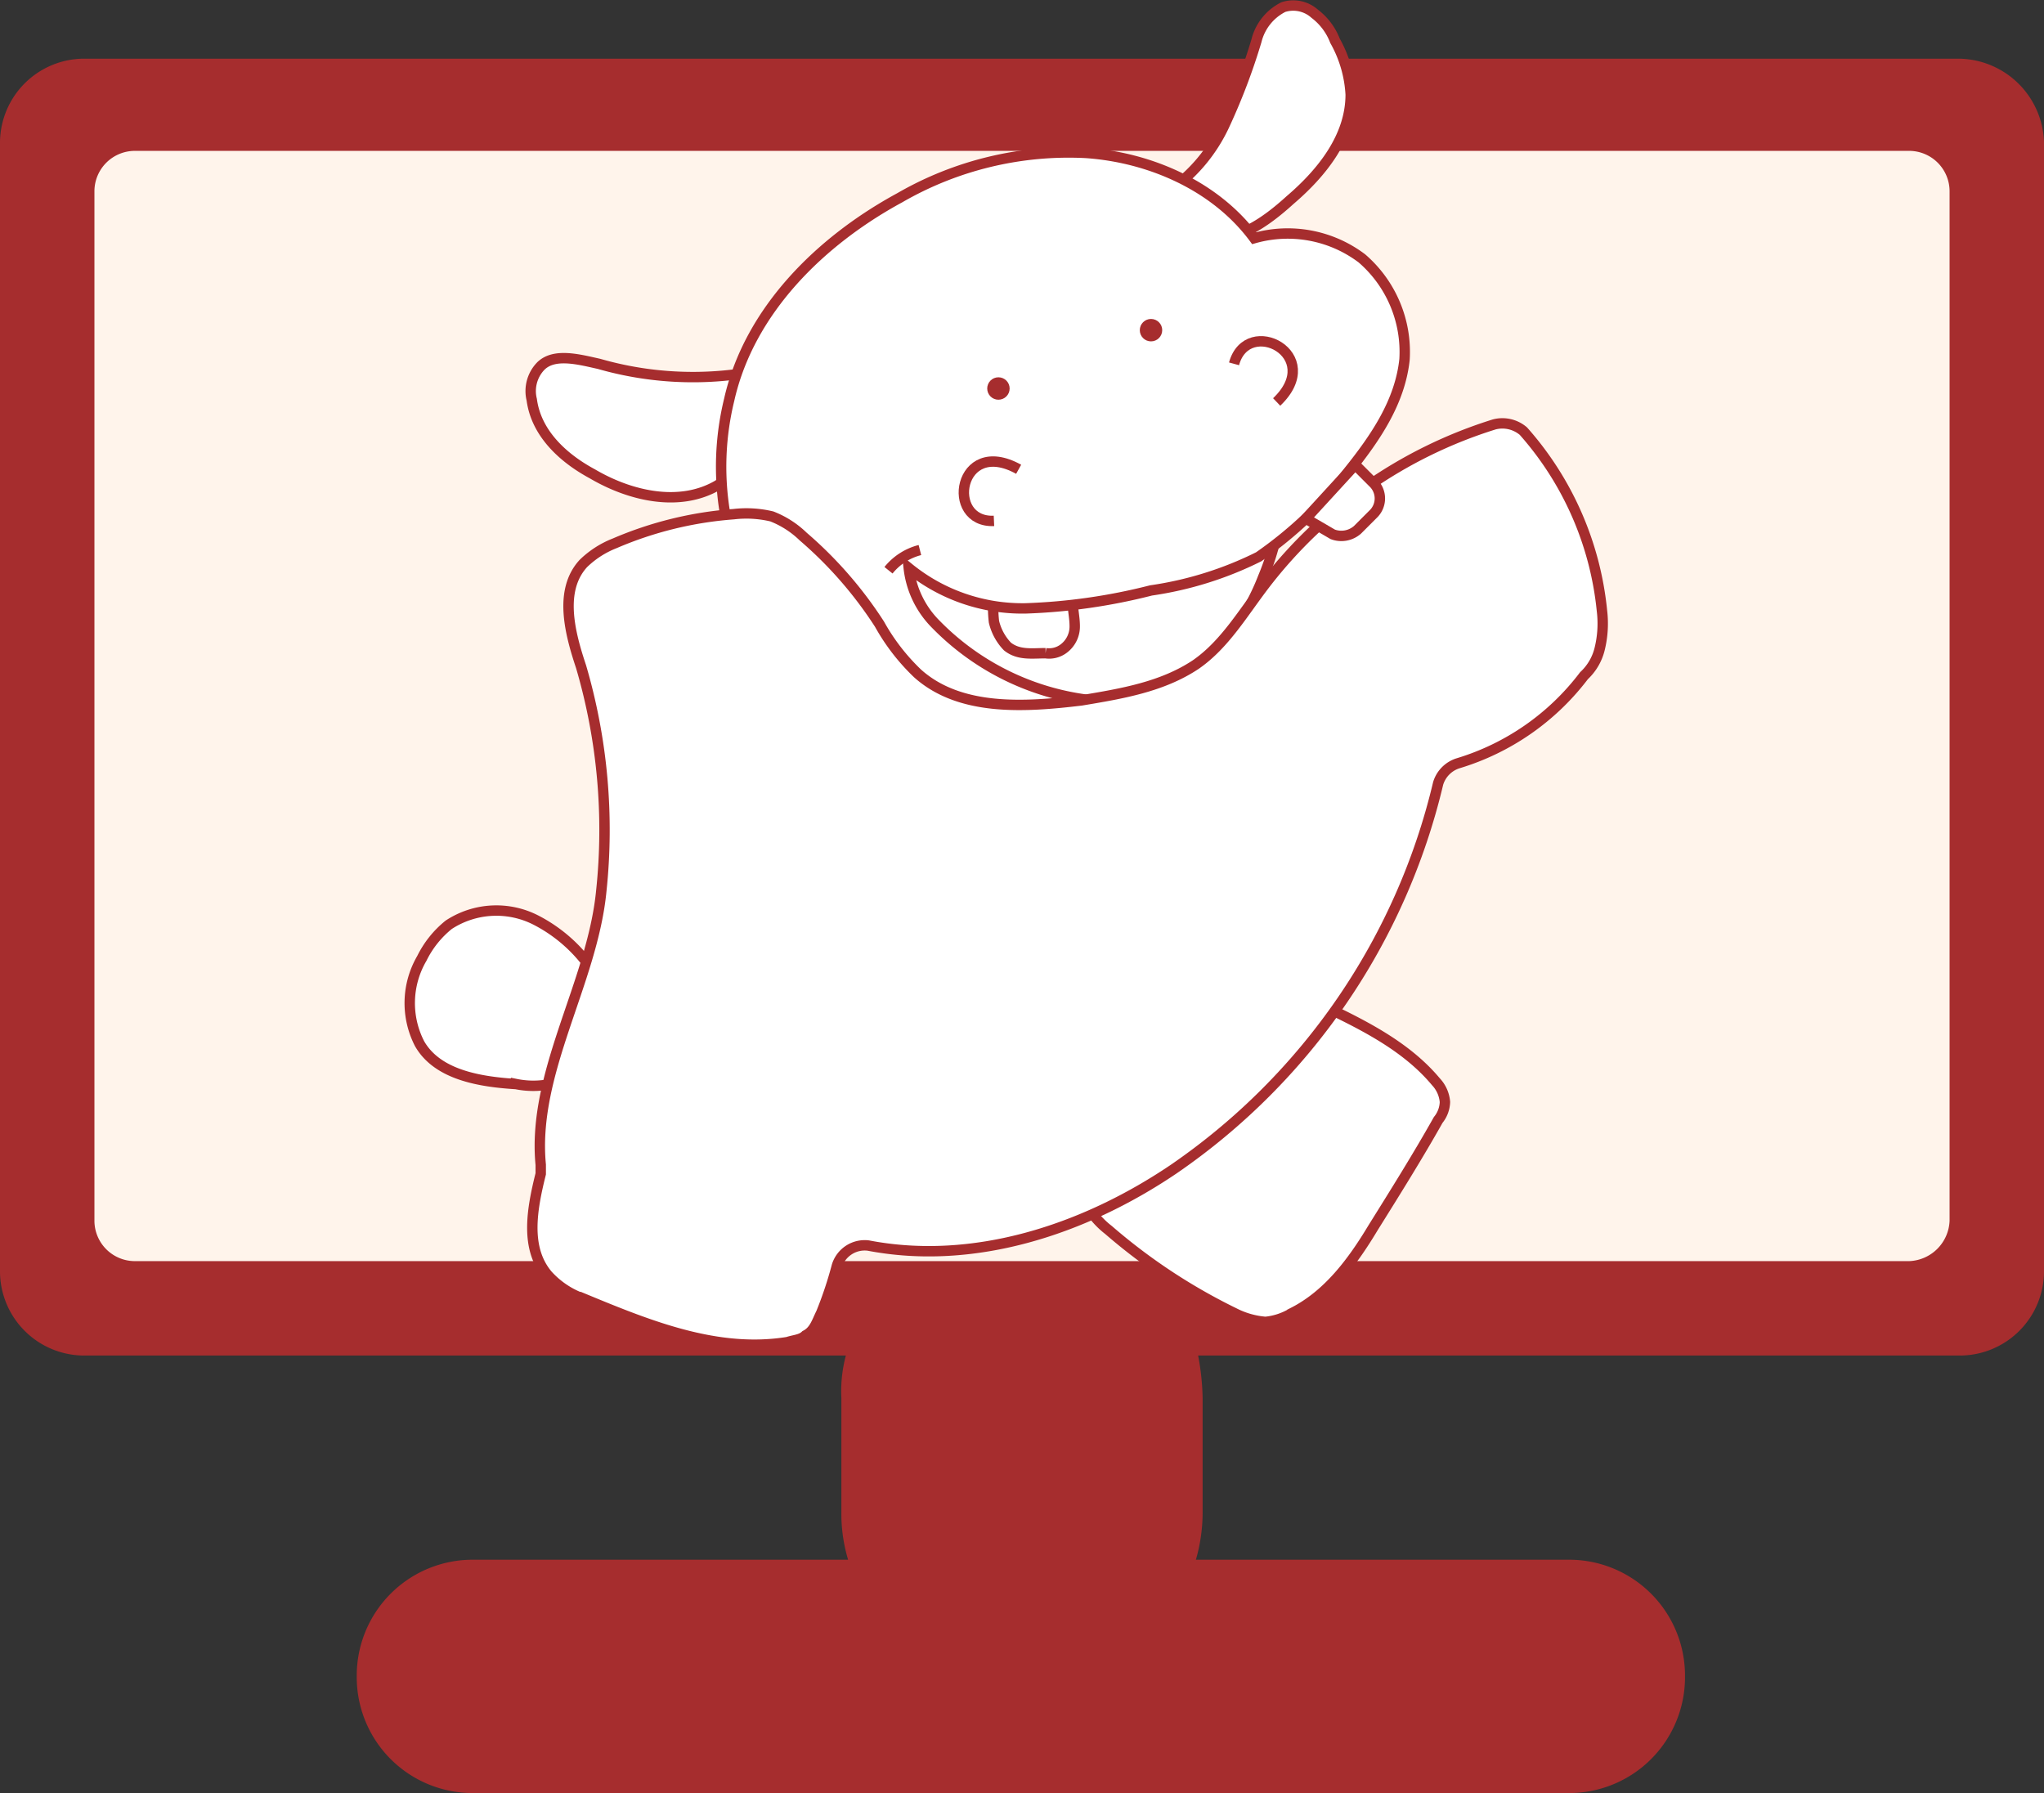 <svg xmlns="http://www.w3.org/2000/svg" width="147.467" height="129.363" viewBox="0 0 147.467 129.363"><rect x="0" y="0" width="147.467" height="129.363" fill="#333333" stroke="none"/><g transform="translate(-5.9 -10.039)"><path d="M147.216,12.8H11.889A6.082,6.082,0,0,0,5.9,18.789v81.584a6.082,6.082,0,0,0,5.989,5.989H66.926a9.961,9.961,0,0,0-.324,3.076v8.256a11.5,11.5,0,0,0,.486,3.4H40.055a8.36,8.36,0,0,0-8.417,8.417h0a8.36,8.36,0,0,0,8.417,8.417H119.05a8.36,8.36,0,0,0,8.417-8.417h0a8.36,8.36,0,0,0-8.417-8.417H92.179a12.323,12.323,0,0,0,.486-3.4v-8.256a17.929,17.929,0,0,0-.324-3.076h55.037a6.082,6.082,0,0,0,5.989-5.989V18.789A6.221,6.221,0,0,0,147.216,12.8Z" transform="translate(0 1.473)" fill="#a62d2e"/><path d="M141.242,97.7H13.2a3.419,3.419,0,0,1-3.4-3.4V20a3.419,3.419,0,0,1,3.4-3.4H141.242a3.419,3.419,0,0,1,3.4,3.4V94.3A3.531,3.531,0,0,1,141.242,97.7Z" transform="translate(2.413 3.824)" fill="#fff4eb" stroke="#a62d2e" stroke-miterlimit="10" stroke-width="1"/><path d="M45.7,36.8c1.457,1.942,3.885,1.942,5.989,1.781,4.047-.324,8.256-.486,12.141-2.1,3.561-1.457,6.637-3.885,9.712-6.475a17.406,17.406,0,0,1-1.133,9.551C69.981,45.864,63.992,50.072,58,49.587S46.833,43.6,45.7,36.8Z" transform="translate(24.626 12.115)" fill="#fff" stroke="#a62d2e" stroke-miterlimit="10" stroke-width="0.75"/><path d="M58,23.823a11.9,11.9,0,0,0,4.047-4.856,45.193,45.193,0,0,0,2.266-5.989,3.71,3.71,0,0,1,1.942-2.428,2.324,2.324,0,0,1,2.266.486,4.419,4.419,0,0,1,1.457,1.942,8.889,8.889,0,0,1,1.133,3.885c0,3.076-2.1,5.666-4.371,7.608-1.781,1.619-4.047,3.237-6.151,2.59A4.381,4.381,0,0,1,58,23.823Z" transform="translate(32.236 0)" fill="#fff" stroke="#a62d2e" stroke-miterlimit="10" stroke-width="0.75"/><path d="M48.562,26.4a24.545,24.545,0,0,1-14.083.162c-1.457-.324-3.237-.809-4.209.162a2.592,2.592,0,0,0-.647,2.428c.324,2.428,2.266,4.209,4.371,5.342,2.752,1.619,6.313,2.428,9.065.809a17.327,17.327,0,0,0,2.59-2.266A17.368,17.368,0,0,0,48.562,26.4Z" transform="translate(14.642 9.73)" fill="#fff" stroke="#a62d2e" stroke-miterlimit="10" stroke-width="0.75"/><path d="M37.986,56.159a10.953,10.953,0,0,0-4.694-4.694,6.267,6.267,0,0,0-6.313.324,7.167,7.167,0,0,0-1.942,2.428,6.394,6.394,0,0,0-.162,6.151c1.295,2.266,4.371,2.752,6.961,2.914a6.245,6.245,0,0,0,4.532-.809C37.986,61.177,37.986,58.587,37.986,56.159Z" transform="translate(11.296 24.968)" fill="#fff" stroke="#a62d2e" stroke-miterlimit="10" stroke-width="0.75"/><path d="M50.228,36.81a9.149,9.149,0,0,0,0,2.1,3.859,3.859,0,0,0,.971,1.781c.809.647,1.781.486,2.752.486a1.744,1.744,0,0,0,1.295-.324,1.992,1.992,0,0,0,.809-1.619c0-.647-.162-1.295-.162-1.942,0-.162-.162-.324-.162-.486-.162-.162-.162-.162-.324-.162a12.047,12.047,0,0,0-4.209-.324C50.713,36.324,50.066,36.648,50.228,36.81Z" transform="translate(27.383 15.989)" fill="#fff" stroke="#a62d2e" stroke-miterlimit="10" stroke-width="0.75"/><path d="M38.63,34.825c1.457-6.475,6.637-11.493,12.3-14.569a24.349,24.349,0,0,1,13.436-3.237c4.694.324,9.389,2.428,12.141,6.151a8.878,8.878,0,0,1,7.77,1.457,8.915,8.915,0,0,1,3.076,7.284c-.324,3.076-2.1,5.666-4.047,8.094a29.216,29.216,0,0,1-6.475,6.151,25.578,25.578,0,0,1-7.77,2.428A42.224,42.224,0,0,1,60,49.879a12.984,12.984,0,0,1-8.417-2.914,6.8,6.8,0,0,0,1.942,4.047,18.607,18.607,0,0,0,17.32,5.18c.162,1.619-1.781,2.752-3.561,3.076-3.076.647-6.151.162-9.227-.162-.647,0-1.133-.162-1.781-.162-.971-.162-1.942-.162-2.914-.324A19.055,19.055,0,0,1,40.9,50.041,20.339,20.339,0,0,1,38.63,34.825Z" transform="translate(19.879 4.053)" fill="#fff" stroke="#a62d2e" stroke-miterlimit="10" stroke-width="0.75"/><path d="M70.158,54.6c3.4,1.619,7.122,3.237,9.551,6.151a2.411,2.411,0,0,1,.648,1.457,2.153,2.153,0,0,1-.486,1.295c-1.457,2.59-3.076,5.18-4.694,7.77-1.457,2.428-3.237,4.856-5.827,6.151a4.6,4.6,0,0,1-1.942.648,6,6,0,0,1-2.266-.648,41.9,41.9,0,0,1-9.065-5.989,6.1,6.1,0,0,1-1.942-2.59c-.324-1.295.324-2.59.971-3.885A22.875,22.875,0,0,1,70.158,54.6Z" transform="translate(29.79 27.336)" fill="#fff" stroke="#a62d2e" stroke-miterlimit="10" stroke-width="0.75"/><path d="M51.031,35.036c-3.561.162-2.59-6.151,1.781-3.723" transform="translate(26.58 12.583)" fill="#fff" stroke="#a62d2e" stroke-miterlimit="10" stroke-width="0.75"/><path d="M60.9,27.022c.971-3.561,6.637-.647,3.076,2.752" transform="translate(34.031 9.266)" fill="#fff" stroke="#a62d2e" stroke-miterlimit="10" stroke-width="0.75"/><circle cx="0.809" cy="0.809" r="0.809" transform="translate(77.124 37.259)" fill="#a62d2e"/><circle cx="0.809" cy="0.809" r="0.809" transform="translate(88.132 33.05)" fill="#a62d2e"/><path d="M47.766,34.7A4.255,4.255,0,0,0,45.5,36.157" transform="translate(24.502 15.023)" fill="#fff" stroke="#a62d2e" stroke-miterlimit="10" stroke-width="0.75"/><path d="M34.6,62.793a41.835,41.835,0,0,0-1.457-16.187c-.809-2.428-1.619-5.5.162-7.446A6.79,6.79,0,0,1,35.574,37.7a26.675,26.675,0,0,1,8.579-2.1,7.9,7.9,0,0,1,2.752.162,6.79,6.79,0,0,1,2.266,1.457,29.118,29.118,0,0,1,5.5,6.313,14.951,14.951,0,0,0,2.752,3.561c3.076,2.752,7.77,2.428,11.817,1.942,2.914-.486,5.827-.971,8.256-2.59,2.1-1.457,3.4-3.723,5.018-5.827A33.383,33.383,0,0,1,99.028,29.123a2.334,2.334,0,0,1,2.1.486,22.942,22.942,0,0,1,5.666,12.95,7.665,7.665,0,0,1-.162,2.752,3.885,3.885,0,0,1-1.133,1.942,17.864,17.864,0,0,1-9.065,6.313,2.189,2.189,0,0,0-1.457,1.457,46.839,46.839,0,0,1-19.1,27.842c-6.475,4.371-14.407,6.961-22.015,5.5A2.1,2.1,0,0,0,51.6,89.826a27.9,27.9,0,0,1-1.133,3.4c-.324.647-.486,1.295-1.133,1.619-.324.324-.809.324-1.295.486-5.018.809-9.874-1.133-14.569-3.076a6.246,6.246,0,0,1-2.752-1.781c-1.619-1.942-1.133-4.694-.486-7.284v-.648C29.585,75.9,33.955,69.43,34.6,62.793Z" transform="translate(14.68 11.535)" fill="#fff" stroke="#a62d2e" stroke-miterlimit="10" stroke-width="0.75"/><path d="M67.661,30.9l1.295,1.295a1.565,1.565,0,0,1,0,2.266l-1.133,1.133a1.764,1.764,0,0,1-1.781.324L64.1,34.785Z" transform="translate(36.011 12.672)" fill="#fff" stroke="#a62d2e" stroke-miterlimit="10" stroke-width="0.75"/></g></svg>